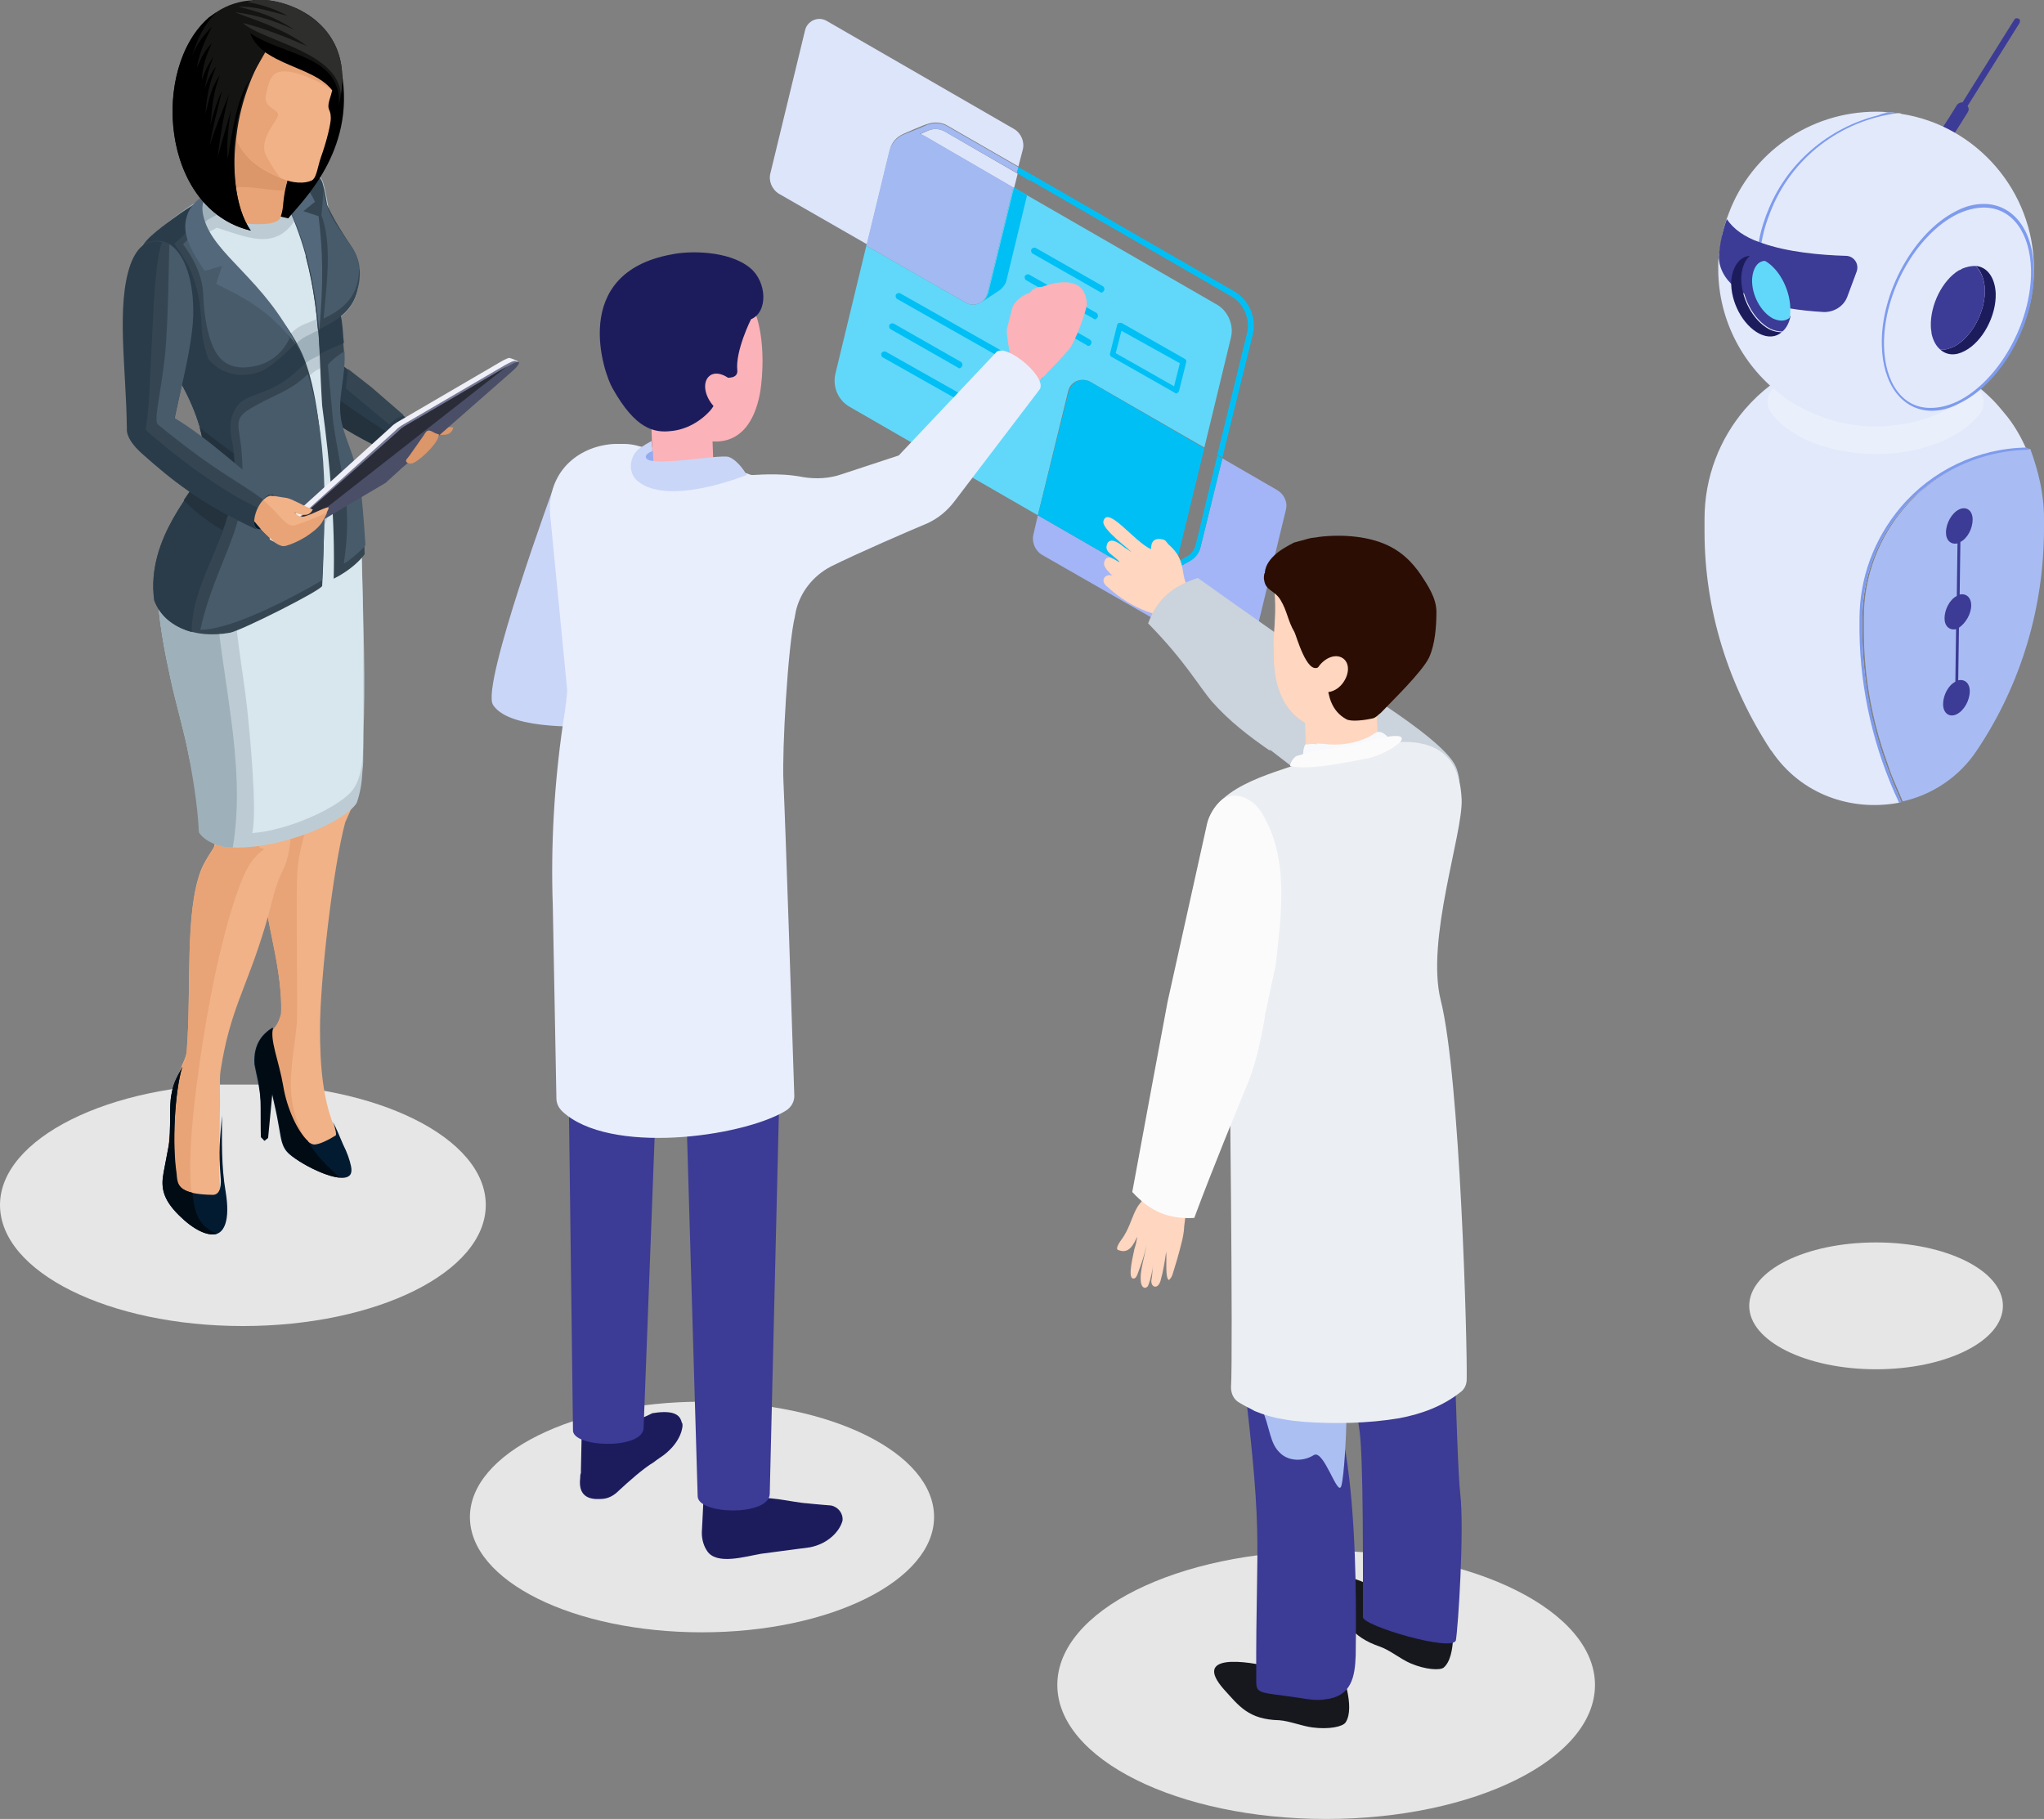 <?xml version="1.0" encoding="utf-8"?>
<!-- Generator: Adobe Illustrator 22.0.1, SVG Export Plug-In . SVG Version: 6.00 Build 0)  -->
<svg version="1.1" id="Layer_1" xmlns="http://www.w3.org/2000/svg" xmlns:xlink="http://www.w3.org/1999/xlink" x="0px" y="0px"
	 width="283.6px" height="252.4px" viewBox="0 0 283.6 252.4" style="enable-background:new 0 0 283.6 252.4;" xml:space="preserve"
	>
<rect x="0" y="0" width="283.6" height="252.4" fill="#808080" stroke="none"/>
<style type="text/css">
	.st0{clip-path:url(#SVGID_2_);fill:#E6E6E6;}
	.st1{clip-path:url(#SVGID_4_);fill:#E6E6E6;}
	.st2{clip-path:url(#SVGID_6_);fill:#E6E6E6;}
	.st3{fill:#E2E9FB;}
	.st4{fill:#A8BCF3;}
	.st5{fill:#3C3B95;}
	.st6{fill:#7E9BED;}
	.st7{clip-path:url(#SVGID_8_);fill:#EAEFFC;}
	.st8{fill:#1C1C5D;}
	.st9{fill:#61D8F9;}
	.st10{fill:#DDE5FB;}
	.st11{fill:#A3B9F2;}
	.st12{fill:#00BFF5;}
	.st13{fill:#A3B5F6;}
	.st14{fill:#FBB2B8;}
	.st15{fill:#CAD6F8;}
	.st16{fill:#E8EEFC;}
	.st17{fill:#93ACF1;}
	.st18{fill-rule:evenodd;clip-rule:evenodd;fill:#001E30;}
	.st19{fill-rule:evenodd;clip-rule:evenodd;fill:#DB9669;}
	.st20{fill-rule:evenodd;clip-rule:evenodd;fill:#2A3C4A;}
	.st21{fill-rule:evenodd;clip-rule:evenodd;fill:#354652;}
	.st22{fill-rule:evenodd;clip-rule:evenodd;fill:#23323D;}
	.st23{fill-rule:evenodd;clip-rule:evenodd;fill:#F1B287;}
	.st24{fill-rule:evenodd;clip-rule:evenodd;fill:#E8A476;}
	.st25{fill-rule:evenodd;clip-rule:evenodd;fill:#021B30;}
	.st26{fill-rule:evenodd;clip-rule:evenodd;fill:#000B14;}
	.st27{fill-rule:evenodd;clip-rule:evenodd;fill:#BDCCD4;}
	.st28{fill-rule:evenodd;clip-rule:evenodd;fill:#9EB0BA;}
	.st29{fill-rule:evenodd;clip-rule:evenodd;fill:#D8E6ED;}
	.st30{fill-rule:evenodd;clip-rule:evenodd;fill:#485B6B;}
	.st31{fill-rule:evenodd;clip-rule:evenodd;fill:#53687A;}
	.st32{fill-rule:evenodd;clip-rule:evenodd;}
	.st33{fill-rule:evenodd;clip-rule:evenodd;fill:#241304;}
	.st34{fill-rule:evenodd;clip-rule:evenodd;fill:#361D07;}
	.st35{fill-rule:evenodd;clip-rule:evenodd;fill:#141413;}
	.st36{fill-rule:evenodd;clip-rule:evenodd;fill:#2E2E2D;}
	.st37{fill-rule:evenodd;clip-rule:evenodd;fill:#EFEFF7;}
	.st38{fill-rule:evenodd;clip-rule:evenodd;fill:#757994;}
	.st39{fill-rule:evenodd;clip-rule:evenodd;fill:#4A4E67;}
	.st40{fill-rule:evenodd;clip-rule:evenodd;fill:#2A2C38;}
	.st41{clip-path:url(#SVGID_10_);fill:#E6E6E6;}
	.st42{fill:#FFD6BF;}
	.st43{fill:#CBD3DC;}
	.st44{fill:#F8F9FC;}
	.st45{fill:#16181D;}
	.st46{clip-path:url(#SVGID_12_);fill:#ABBFF3;}
	.st47{fill:#EBEFF3;}
	.st48{fill:#2B0D04;}
	.st49{fill:#FCFBFB;}
</style>
<g>
	<g>
		<g>
			<g>
				<defs>
					<rect id="SVGID_1_" x="65.2" y="194.5" width="64.4" height="32.1"/>
				</defs>
				<clipPath id="SVGID_2_">
					<use xlink:href="#SVGID_1_"  style="overflow:visible;"/>
				</clipPath>
				<path class="st0" d="M65.2,210.5c0,8.9,14.4,16,32.2,16c17.8,0,32.2-7.2,32.2-16c0-8.9-14.4-16-32.2-16
					C79.6,194.5,65.2,201.7,65.2,210.5"/>
			</g>
		</g>
		<g>
			<g>
				<defs>
					<rect id="SVGID_3_" x="242.7" y="172.4" width="35.3" height="17.6"/>
				</defs>
				<clipPath id="SVGID_4_">
					<use xlink:href="#SVGID_3_"  style="overflow:visible;"/>
				</clipPath>
				<path class="st1" d="M242.7,181.2c0,4.9,7.9,8.8,17.6,8.8c9.7,0,17.6-3.9,17.6-8.8c0-4.9-7.9-8.8-17.6-8.8
					C250.5,172.4,242.7,176.3,242.7,181.2"/>
			</g>
		</g>
		<g>
			<g>
				<defs>
					<rect id="SVGID_5_" y="150.5" width="67.4" height="33.6"/>
				</defs>
				<clipPath id="SVGID_6_">
					<use xlink:href="#SVGID_5_"  style="overflow:visible;"/>
				</clipPath>
				<path class="st2" d="M0,167.2c0,9.3,15.1,16.8,33.7,16.8s33.7-7.5,33.7-16.8c0-9.3-15.1-16.8-33.7-16.8S0,158,0,167.2"/>
			</g>
		</g>
		<path class="st3" d="M281.5,62.4c-5.7,0.1-10.9,2.2-14.9,5.6c-0.3,0.3-0.6,0.5-0.9,0.8c-0.3,0.3-0.6,0.6-0.9,0.9
			c-0.3,0.3-0.5,0.6-0.8,0.9c-3.5,4.1-5.6,9.4-5.6,15.2c0,0,0,0.7,0,1.8c0,6.2,1.1,12.4,3.2,18.2c0.3,0.9,0.7,1.8,1,2.7
			c0.2,0.5,0.4,0.9,0.6,1.4c0.2,0.5,0.4,0.9,0.6,1.4c-0.1,0-0.2,0-0.4,0.1c-6.5,1.2-13.5-1.1-17.6-7.2l-0.1-0.1
			c-5.9-9-9.2-19.5-9.2-30.3c0-1.1,0-1.8,0-1.8c0-5.8,2.1-11.1,5.6-15.2c4.3-5,10.7-8.2,17.8-8.2c4.2,0,8.2,1.1,11.6,3.1
			c0.8,0.4,1.5,0.9,2.2,1.4c1,0.7,1.9,1.5,2.8,2.4c0.5,0.5,1,1.1,1.5,1.7c1.3,1.5,2.3,3.2,3.1,5C281.4,62.2,281.5,62.3,281.5,62.4"
			/>
		<path class="st4" d="M283.6,71.9v1.4c0,11-3.2,21.7-9.3,30.8c-2.5,3.8-6.3,6.2-10.3,7.1c-0.2-0.5-0.4-0.9-0.6-1.4
			c-0.2-0.5-0.4-0.9-0.6-1.4c-0.4-0.9-0.7-1.8-1-2.7c-2.1-5.8-3.2-12-3.2-18.2c0-1.1,0-1.8,0-1.8c0-5.8,2.1-11.1,5.6-15.2
			c0.3-0.3,0.5-0.6,0.8-0.9c0.3-0.3,0.6-0.6,0.9-0.9c0.3-0.3,0.6-0.6,0.9-0.8c4-3.4,9.2-5.5,14.9-5.6
			C282.8,65.3,283.6,68.5,283.6,71.9"/>
		<path class="st5" d="M273.5,84c0-1.1-0.7-1.7-1.6-1.5l0.1-7.3c1-0.5,1.7-1.9,1.7-3.1c0-1.3-0.9-1.9-1.9-1.4
			c-1,0.5-1.8,1.9-1.8,3.2c0,1.1,0.7,1.7,1.6,1.5l-0.1,7.3c-1,0.5-1.7,1.9-1.7,3.1c0,1.1,0.7,1.7,1.6,1.5l-0.1,7.3
			c-1,0.5-1.7,1.9-1.7,3.1c0,1.3,0.9,1.9,1.9,1.4c1-0.5,1.8-1.9,1.8-3.2c0-1.1-0.7-1.7-1.6-1.5l0.1-7.3
			C272.7,86.5,273.5,85.2,273.5,84"/>
		<path class="st6" d="M281.5,62.4c-5.6,0.1-10.9,2.2-14.9,5.6c-0.3,0.3-0.6,0.5-0.9,0.8c-0.3,0.3-0.6,0.6-0.9,0.9
			c-0.3,0.3-0.5,0.6-0.8,0.9c-3.5,4.1-5.6,9.4-5.6,15.2c0,0,0,0.7,0,1.8c0,6.2,1.2,12.4,3.2,18.2c0.3,0.9,0.7,1.8,1,2.7
			c0.2,0.5,0.4,0.9,0.6,1.4c0.2,0.5,0.4,0.9,0.6,1.4c-0.1,0-0.2,0-0.3,0.1c-3.5-7.4-5.4-15.6-5.5-23.7l0-1.8c0-5.7,2-11.1,5.7-15.5
			c4.3-5.1,10.7-8.2,17.5-8.3C281.4,62.2,281.5,62.3,281.5,62.4"/>
		<path class="st5" d="M273,15.6c0.2-0.3,0.2-0.6,0-0.9l7.2-11.5c0.1-0.2,0.1-0.5-0.1-0.6c-0.2-0.1-0.5-0.1-0.6,0.1l-7.2,11.5
			c-0.3,0-0.6,0.1-0.8,0.4c0,0-1.9,3.1-2,3.1c-0.1,0.2,0.1,0.6,0.5,0.9c0.4,0.3,0.9,0.3,1,0.1C271.1,18.7,273,15.6,273,15.6"/>
		<g>
			<g>
				<defs>
					<rect id="SVGID_7_" x="245.2" y="48.1" width="30" height="14.9"/>
				</defs>
				<clipPath id="SVGID_8_">
					<use xlink:href="#SVGID_7_"  style="overflow:visible;"/>
				</clipPath>
				<path class="st7" d="M274.5,54c0.9,0.9,1,2.4,0.2,3.4c-2.5,3.3-8,5.6-14.4,5.6c-3.2,0-6.1-0.6-8.6-1.5c-0.2-0.1-0.5-0.2-0.7-0.3
					c-2.3-1-4.2-2.4-5.3-4c-0.7-1-0.6-2.4,0.3-3.3c3.6-3.6,8.6-5.8,14.2-5.8C265.7,48.1,270.8,50.3,274.5,54L274.5,54z"/>
			</g>
		</g>
		<path class="st3" d="M282.2,37.3c0,10.7-7.7,19.7-17.9,21.5c-0.5,0.1-0.9,0.1-1.4,0.2c-0.8,0.1-1.7,0.2-2.6,0.2
			c-4.4,0-8.5-1.4-11.9-3.5c-0.3-0.2-0.7-0.4-1-0.7c-5.4-4-9-10.4-9-17.7c0-0.2,0-0.3,0-0.5c0-0.4,0-0.8,0.1-1.1
			c0-0.2,0-0.5,0.1-0.7c0-0.3,0.1-0.5,0.1-0.8c0.1-0.4,0.1-0.8,0.2-1.2c0-0.1,0-0.1,0-0.2c0.1-0.6,0.3-1.3,0.5-1.9
			c0.1-0.2,0.1-0.4,0.2-0.6c0.1-0.3,0.2-0.5,0.3-0.8c3.1-8.2,11.1-14,20.4-14c0.5,0,1.1,0,1.6,0.1c0.2,0,0.3,0,0.5,0
			c0.3,0,0.6,0.1,0.9,0.1c0.2,0,0.4,0,0.5,0.1C274.2,17.4,282.2,26.5,282.2,37.3"/>
		<path class="st6" d="M263.3,15.7c-7.9,1-14.8,6.2-17.7,13.8c-0.1,0.3-0.2,0.5-0.3,0.8c-0.4,1.1-0.7,2.2-0.9,3.4
			c-0.1,0.6-0.2,1.3-0.2,1.9c0,0.4,0,0.8-0.1,1.1c0,0.2,0,0.3,0,0.5c0,1.6,0.2,3.1,0.5,4.7c-0.1,0-0.3-0.1-0.4-0.1
			c-0.3-1.5-0.5-3-0.5-4.5c0-0.2,0-0.4,0-0.5c0-0.4,0-0.8,0.1-1.1c0-0.7,0.1-1.4,0.2-2c0.2-1.2,0.5-2.3,0.9-3.4
			c0.1-0.3,0.2-0.6,0.3-0.8c2.6-6.8,8.5-11.8,15.4-13.5C261.5,15.6,262.4,15.5,263.3,15.7"/>
		<path class="st5" d="M257.6,37.7l-1.3,3.5c-0.5,1.3-1.8,2.1-3.2,2.1c-3.6-0.2-6.4-0.7-8.4-1.4c-0.1,0-0.3-0.1-0.4-0.1
			c-5.3-1.9-5.8-5-5.8-6.1c0.1-1.9,0.5-3.7,1.1-5.3c0.9,1.4,2.5,2.5,4.5,3.2c0.1,0,0.2,0.1,0.3,0.1c3.6,1.3,8.3,1.7,11.7,1.8
			C257.2,35.5,258,36.6,257.6,37.7"/>
		<path class="st8" d="M242.8,35.5c-0.7,0.6-1.1,1.6-1.2,2.9c-0.1,2.9,1.6,6.1,3.9,7.3c0.6,0.3,1.2,0.4,1.7,0.4
			c-0.8,0.7-1.9,0.8-3.1,0.2c-2.3-1.2-4-4.4-3.9-7.3C240.4,36.9,241.4,35.6,242.8,35.5"/>
		<path class="st5" d="M241.7,38.3c-0.1,2.9,1.6,6.1,3.9,7.3c0.6,0.3,1.2,0.4,1.7,0.4c0.5-0.4,0.9-1.1,1.1-2c0.1-0.3-0.9-0.6-0.8-1
			c0.1-2.7-0.5-5.7-2.6-7c-0.1-0.1-0.2-0.2-0.4-0.2c-0.6-0.3-1.2-0.4-1.7-0.4C242.2,36.1,241.7,37,241.7,38.3"/>
		<path class="st9" d="M243.1,38.7c-0.1,2.2,1.2,4.6,2.9,5.5c0.9,0.4,1.7,0.4,2.3-0.1c0.1-0.3,0.1-0.6,0.1-0.9
			c0.1-2.7-1.4-5.8-3.5-7C243.9,36.2,243.2,37.2,243.1,38.7"/>
		<path class="st6" d="M261.1,47.9c0.1,5.4,2.8,9,6.8,9.1l0.1,0c1.2,0,2.5-0.3,3.8-1c5.9-2.8,10.6-11.2,10.4-18.6
			c-0.1-5.4-2.8-9-6.8-9.1l-0.2,0c-1.2,0-2.5,0.3-3.8,1C265.6,32.2,260.9,40.6,261.1,47.9 M261.4,47.9c-0.1-7.3,4.5-15.4,10.2-18.2
			c1.3-0.6,2.5-0.9,3.7-0.9c0,0,0.1,0,0.1,0c3.8,0.1,6.3,3.5,6.4,8.7c0.1,7.3-4.5,15.4-10.2,18.2c-1.3,0.6-2.5,0.9-3.7,0.9
			c0,0-0.1,0-0.1,0C264,56.6,261.5,53.2,261.4,47.9"/>
		<path class="st8" d="M274.1,36.9c0.7,0.6,1.2,1.7,1.3,3.2c0.1,3.1-1.8,6.7-4.3,8c-0.7,0.3-1.3,0.5-1.9,0.4
			c0.9,0.8,2.1,0.9,3.4,0.2c2.5-1.3,4.4-4.9,4.3-8C276.8,38.5,275.7,37,274.1,36.9"/>
		<path class="st5" d="M274.1,36.9c-0.6,0-1.2,0.1-1.9,0.4c-0.1,0.1-0.3,0.2-0.4,0.2c-2.3,1.4-4,4.8-3.9,7.8c0,0.4,0.1,0.7,0.1,1
			c0.2,0.9,0.6,1.7,1.2,2.2c0.6,0.1,1.2-0.1,1.9-0.4c2.5-1.3,4.4-4.9,4.3-8C275.3,38.6,274.8,37.6,274.1,36.9"/>
		<path class="st10" d="M125.3,18.6c0,0,2.9-1.3,3.4-1.4c0.3-0.1,0.7-0.2,1.1-0.2c0.5,0,1.1,0.1,1.6,0.4l9.9,5.7l0.6-2.3
			c0.3-1.1-0.2-2.3-1.2-2.9l-26-15c-1.2-0.7-2.7,0-3,1.3l-4.8,19.8c-0.3,1.1,0.2,2.3,1.2,2.9l12.2,7l3.2-13.2
			C123.7,19.8,124.4,19,125.3,18.6"/>
		<path class="st10" d="M129.8,17.9c-0.7,0-1.4,0.4-2.1,0.7c0.2,0.1,0.4,0.2,0.6,0.3l12.4,7.2l0.5-2L131,18.2
			C130.6,18,130.2,17.9,129.8,17.9"/>
		<path class="st11" d="M129.8,17.9c0.4,0,0.8,0.1,1.2,0.3l10.1,5.8l0.2-0.8l-9.9-5.7c-0.5-0.3-1.1-0.4-1.6-0.4
			c-0.4,0-0.7,0.1-1.1,0.2c-0.4,0.2-3.4,1.4-3.4,1.4c-0.9,0.4-1.6,1.2-1.9,2.2l-3.2,13.2L134,42c1.2,0.7,2.7,0,3-1.3l3.6-14.7
			l-12.4-7.2c-0.2-0.1-0.4-0.2-0.6-0.2C128.3,18.3,129,17.9,129.8,17.9"/>
		<polygon class="st12" points="141.3,23.2 141.1,24 142.9,25.1 143.1,24.2 		"/>
		<path class="st9" d="M151.3,53l15.8,9.1l3.7-15.3c0.4-1.7-0.4-3.6-1.9-4.5L140.6,26l-3.6,14.7c-0.3,1.3-1.8,2-3,1.3l-13.8-7.9
			l-4.3,17.8c-0.4,1.8,0.4,3.6,1.9,4.5L144,71.5l4.2-17.2C148.5,52.9,150.1,52.3,151.3,53"/>
		<path class="st12" d="M138.5,40.4c-0.3,0.2-1.7,1.1-2.2,1.5c0.4-0.3,0.6-0.7,0.8-1.2l3.6-14.7l1.8,1.1l-2.9,12
			C139.4,39.6,139,40.1,138.5,40.4"/>
		<path class="st12" d="M173.8,46.5c0.6-2.4-0.5-4.9-2.6-6.1l-28.1-16.2l-0.2,0.8l27.9,16.1c1.8,1,2.7,3.2,2.2,5.2l-4.1,16.8
			l0.7,0.4L173.8,46.5z"/>
		<path class="st13" d="M177.2,68l-7.6-4.4l-3,12.2c-0.2,1-0.9,1.7-1.6,2.1c-0.4,0.2-3.4,1.9-3.4,1.9c-0.9,0.5-2.1,0.6-3.2,0
			L144,71.5l-0.6,2.6c-0.3,1.1,0.2,2.3,1.2,2.9l26,14.9c1.2,0.7,2.7,0,3-1.3l4.8-19.8C178.7,69.7,178.2,68.6,177.2,68"/>
		<path class="st12" d="M168.9,63.2l-3,12.4c-0.2,0.7-0.6,1.3-1.2,1.6c-0.2,0.1-0.9,0.5-1.5,0.9c0-0.1,0.1-0.2,0.1-0.3l3.8-15.6
			L151.3,53c-1.2-0.7-2.7,0-3,1.3L144,71.5l14.4,8.3c1,0.6,2.2,0.5,3.2,0c0,0,3-1.7,3.4-1.9c0.8-0.4,1.4-1.1,1.6-2.1l3-12.2
			L168.9,63.2z"/>
		<path class="st12" d="M133.1,51.1c-0.1,0-0.1,0-0.2-0.1l-9.3-5.3c-0.2-0.1-0.3-0.4-0.2-0.6c0.1-0.2,0.4-0.3,0.6-0.2l9.3,5.3
			c0.2,0.1,0.3,0.4,0.2,0.6C133.4,51,133.2,51.1,133.1,51.1"/>
		<path class="st12" d="M151,48c-0.1,0-0.1,0-0.2-0.1l-9.3-5.3c-0.2-0.1-0.3-0.4-0.2-0.6c0.1-0.2,0.4-0.3,0.6-0.2l9.3,5.3
			c0.2,0.1,0.3,0.4,0.2,0.6C151.3,47.9,151.2,48,151,48"/>
		<path class="st12" d="M151.9,44.3c-0.1,0-0.1,0-0.2-0.1l-9.3-5.3c-0.2-0.1-0.3-0.4-0.2-0.6c0.1-0.2,0.4-0.3,0.6-0.2l9.3,5.3
			c0.2,0.1,0.3,0.4,0.2,0.6C152.2,44.2,152.1,44.3,151.9,44.3"/>
		<path class="st12" d="M152.8,40.6c-0.1,0-0.1,0-0.2-0.1l-9.3-5.3c-0.2-0.1-0.3-0.4-0.2-0.6c0.1-0.2,0.4-0.3,0.6-0.2l9.3,5.3
			c0.2,0.1,0.3,0.4,0.2,0.6C153.1,40.5,152.9,40.6,152.8,40.6"/>
		<path class="st12" d="M135.1,56.7c-0.1,0-0.1,0-0.2-0.1l-12.4-7c-0.2-0.1-0.3-0.4-0.2-0.6c0.1-0.2,0.4-0.3,0.6-0.2l12.4,7
			c0.2,0.1,0.3,0.4,0.2,0.6C135.4,56.6,135.3,56.7,135.1,56.7"/>
		<path class="st12" d="M144.3,52.7c-0.1,0-0.1,0-0.2-0.1l-19.6-11.1c-0.2-0.1-0.3-0.4-0.2-0.6c0.1-0.2,0.4-0.3,0.6-0.2l19.6,11.1
			c0.2,0.1,0.3,0.4,0.2,0.6C144.6,52.6,144.4,52.7,144.3,52.7"/>
		<path class="st12" d="M163.2,54.6c-0.1,0-0.1,0-0.2-0.1l-8.8-5c-0.2-0.1-0.2-0.3-0.2-0.4l1-4c0-0.1,0.1-0.2,0.2-0.3
			c0.1,0,0.2,0,0.4,0l8.8,5c0.2,0.1,0.2,0.3,0.2,0.4l-1,4c0,0.1-0.1,0.2-0.2,0.3C163.3,54.6,163.2,54.6,163.2,54.6 M154.8,49
			l8.1,4.6l0.8-3.2l-8.1-4.5L154.8,49z"/>
		<path class="st14" d="M144.6,39.8c-0.7,0-1.2,0.2-1.7,0.8c-0.9,0.3-2.2,1.1-2.5,2.3c-0.3,1.1-0.7,2.8-0.7,2.8
			c-0.1,0.6,0.4,3.2,0.4,3.2c-0.3,0.2-0.5,0.5-1,0.8c-0.6,0.4-1.3,0.8-1.9,1.2l3.9,5c0.5-0.4,0.9-0.8,1.3-1.2
			c0.5-0.5,4.1-4.1,5.9-6.2c0.9-1,2.5-5.6,2.5-6.3C150.6,37.3,144.6,39.8,144.6,39.8"/>
		<path class="st8" d="M94.7,197.8c0,0,0,2.1-2.6,4.1c-0.4,0.3-0.9,0.6-1.4,1c-1.5,0.9-3.5,2.7-4.8,3.9c-0.7,0.7-1.5,1.2-2.6,1.2
			c-1.6,0.1-3.1-0.4-2.8-2.9c0-0.2,0-0.5,0.1-0.7c0-0.1,0-0.3,0-0.4c0-0.2,0.1-4.7,0.1-4.8c0.2,0.8,1.3-2.4,2-2.4
			c1.1,0,0.9,2.5,1.6,1.8c1.3-1.2,2.7-0.7,6.2-2.5l0.7-0.1c2.7-0.3,3.2,0.6,3.4,1.4C94.7,197.5,94.7,197.7,94.7,197.8"/>
		<path class="st8" d="M115.3,208.9c0,0-2.5-0.2-3.3-0.3c-2-0.1-6.2-1.3-7.6-0.4c-1.5,1-4.9,1.9-4.9-0.9c0,0-1.9,0.6-1.9,0.6
			c0,0.6-0.2,4.1-0.2,4.3c-0.1,1,0.1,2.1,0.7,3c1.3,2,5.2,0.8,7.5,0.4l6.8-0.9c2.5-0.5,4.1-2.2,4.5-3.7
			C117,210,116.3,209.1,115.3,208.9"/>
		<path class="st5" d="M79.4,111.6l-0.8,2.9c-0.2,0.7-0.3,1.5-0.4,2.2c-0.3,3.5-0.4,7.1-0.1,10.6l0.6,7.7l0.8,63.4
			c-0.2,2.5,9.8,2.8,9.8-0.3l2.4-63.3l3,1.6l2.1,71.2c0,2.6,9.9,2.8,10-0.3c0,0,1.8-75.4,2.1-87.2c0.2-8.3-14.9-6.1-14.9-6.5
			l7.9-6.1L79.4,111.6z"/>
		<path class="st15" d="M100.1,98.9c0,0-27.8,5-31.7-1.1c-1.7-2.7,8.6-30.7,8.6-30.7l2.5-3l7,2c0.9,0.3,2.3-1.1,2.3-1.1
			c-1.1,3.7-7.1,21.9-8.5,26.2c-0.2,0.7,20.3,2.1,20.3,2.1C98.8,93.6,98.6,98.3,100.1,98.9"/>
		<path class="st16" d="M78.1,100.5c-1.2,8.3-1.7,16.8-1.4,25.2l0.5,26.7c0,0.7,0.3,1.3,0.8,1.8c6.5,6.1,24.8,3.6,30.9,0
			c0.9-0.5,1.4-1.4,1.3-2.4c-0.2-6.3-1.2-36.9-1.5-43.4c-0.2-4.2,0.6-18.8,1.6-22.9c0-0.2,0.1-0.4,0.1-0.6c0.6-2.7,2.4-5,4.9-6.3
			c3.6-1.8,11-5,13.4-6c1.5-0.7,2.7-1.7,3.7-3l11.8-15.5c1.3-1.6-4.4-6.4-5.9-5.3l-13.6,14.4l-7.9,2.6c-1.7,0.6-3.6,0.7-5.4,0.4
			c-3.5-0.7-7-0.2-7.2-0.3c-1.2-0.4-2.4-0.9-3.5-1.5C99.7,64,99,63.7,99,63.7l-5.4-2.8c-0.2-0.1-1,0.3-1.8,0.6
			c-0.8,0.4-1.7,0.8-1.9,0.8c-1.1-0.4-2.2-0.7-3.3-0.7c-0.4,0-0.9,0-1.3,0c-4.6,0.2-9.2,3.4-9,9.5l2.4,24.7
			C78.7,96.2,78.5,98.1,78.1,100.5"/>
		<path class="st14" d="M105.4,54.8c-1.4,6.9-5.9,7.5-10.2,5.4c-4.8-2.3-7.7-7.9-8-12c-0.4-6.2,3.5-10.3,8.7-10.7
			C107.7,36.8,105.9,52.4,105.4,54.8"/>
		<path class="st14" d="M90.1,51.6l0.5,13.6c0,0.6,0.6,1.2,1.7,1.6c1.9,0.6,4.5,0.4,5.9-0.6c0.5-0.4,0.8-0.8,0.8-1.3
			c0,0-0.5-13.6-0.5-13.6L90.1,51.6z"/>
		<polygon class="st17" points="90.6,62.8 90.7,65 89,63.6 90,62.2 90.5,62.2 		"/>
		<path class="st15" d="M103.6,65.9c0,0-1.1-2-2.5-2.5C99.7,63,89.6,65,89.6,63.4c0-0.5,0.9-0.8,0.9-0.8l-0.1-1.4c0,0-1.5,0.8-2,1.3
			c-0.9,0.9-1.4,2.9,0,4.2C92.7,70.4,103.6,65.9,103.6,65.9"/>
		<path class="st8" d="M104.1,37.2c-3-2.5-8.6-2.4-10.9-1.9c-14.3,2.6-9.4,16.6-8.2,18.6c3.2,5.7,5.8,6.2,8.2,5.9
			c2-0.2,4-1.3,5.4-2.9c1-1.2,1.6-3.4,2.2-4.5c0,0,1.6,0.2,1.5-1c-0.3-2.7,1.9-7.1,1.9-7.1C106.6,43.3,106.4,39.1,104.1,37.2"/>
		<path class="st14" d="M102.1,53.4c1.1,1.4,1.3,3.1,0.4,3.9c-0.9,0.7-2.6,0.2-3.7-1.2c-1.1-1.4-1.3-3.1-0.4-3.9
			C99.3,51.4,100.9,52,102.1,53.4"/>
		<path class="st18" d="M56.7,58.2c-1.6-0.7-3.7,4.2-2.1,4.7C56.2,63.5,58.3,58.9,56.7,58.2"/>
		<path class="st19" d="M55.6,57.8c0.7,0.5,1.7,0.6,2.1,1c2.3,2.6-2.7,4.7-2.9,4.5c-0.6-0.4-1.3-1.8-2.4-3L55.6,57.8z"/>
		<path class="st20" d="M38.7,52.6c3.6,3.2,7.9,6.8,15.8,10.4c-1.2-0.7,0.3-5,2.2-4.7c-4.6-3.9-9.7-8.5-14.5-11.1
			c-2.8-1.1-5-0.2-5.6,1.3C36.3,49.5,36.6,50.8,38.7,52.6"/>
		<polygon class="st21" points="54,58.9 54.8,58.2 56,57.6 51.5,53.7 48.3,51.2 48,53.9 		"/>
		<path class="st22" d="M38.7,52.6c3.6,3.2,7.9,6.8,15.8,10.4c-0.6-0.3-0.5-1.5-0.1-2.6c-12.6-7.8-16.6-13.2-16.9-13
			c-0.4,0.3-0.7,0.7-0.9,1.1C36.3,49.5,36.6,50.8,38.7,52.6"/>
		<path class="st19" d="M61,58.9c0.6,0.2,1.2,0.4,1.9,0.4c-0.3,1.3-1.6,1.1-2.6,0.9L61,58.9z"/>
		<path class="st23" d="M35.7,71.2c-1.3,3.9-0.1,10.5,1,17.4c0.6,3.8,1.5,7.7,2,11c0.5,3.7,0.8,6.1,0.6,7.9
			c-0.3,4.3-2.2,5.3-2.8,10.9c-0.8,6.9,2.8,14.7,2.5,22.3c-0.2,0.7-0.4,1.3-0.9,1.9c-3,3.7,0.1,3.2-0.2,8.2c0,0.4,1.6,7.9,1.6,7.9
			s4.5,1.3,4.8,1.2c0.3,0,3.1-1,3.1-1c-0.2-0.4-0.5-1.4-0.7-1.8c-2-4.3-2.3-9.6-2.3-14.4c0-6.6,1.8-22.3,3.5-28.6
			c1.7-3.9,2.3-4.3,2.1-11.1c-0.4-11,0.3-19.2-1-30.9L35.7,71.2z"/>
		<path class="st24" d="M39.2,104c0.1,1.4,0.2,2.5,0.1,3.5c-0.3,4.3-2.2,5.3-2.8,10.9c-0.8,6.9,2.8,14.7,2.5,22.3
			c-0.2,0.7-0.4,1.3-0.9,1.9c-3,3.7,0.1,3.2-0.2,8.2c0,0.4,1.6,7.9,1.6,7.9s2.7,0.8,4.1,1.1c-1.7-2.2-2.9-4.7-3.2-8.1
			c-0.3-3.3,0.8-8.3,0.8-10.2c0.1-5.8-0.2-18.8,0.1-21.1c0.4-3.8,1.7-6.8,3.2-12.1c0.4-1.5-0.1-2.4-3.7-2.8L39.2,104z"/>
		<path class="st25" d="M46.2,155.7c0.5,0.9,1,2.2,1.4,3.1c0.6,1.2,0.9,2.1,1.1,3c0.1,0.5,0.1,0.9-0.1,1.2c-1.1,1.5-6.5-1.2-8.4-2.8
			c-1.2-1-1.2-2.3-1.5-3.8c-0.4-2.3-0.5-2.5-1-4.8l-0.6,6.3l-0.5,0.3c-0.1-2.6-0.4-6-0.8-8.1c-0.2-0.9-0.4-1.9-0.5-2.4
			c-0.2-2.9,1.2-4.3,2.5-5.1c-0.5,1.7,0.8,4.6,1.4,8.1c0.6,3.7,2.7,7.8,4.3,8.1c0.7,0.1,2.2-0.7,3-1.2
			C46.8,157.6,46.5,156.5,46.2,155.7"/>
		<path class="st26" d="M47.1,163.4c-2.1-0.2-5.5-2-6.8-3.2c-1.2-1-1.2-2.3-1.5-3.8c-0.4-2.3-0.5-2.5-1-4.8l-0.6,6.3l-0.5,0.4
			l-0.5-0.5c-0.1-2.4,0.1-5.7-0.3-7.7c-0.2-0.9-0.4-1.9-0.5-2.4c-0.2-2.9,1.2-4.3,2.5-5.1c-0.5,1.7,0.8,4.6,1.4,8.1
			c0.5,3.1,2,6.3,3.4,7.6C43.8,160.3,45.4,161.8,47.1,163.4"/>
		<path class="st23" d="M31.1,115.4c-1.2,1.9-2.6,3.8-3.2,5.3c-2.3,5.9-1.3,16.3-2,25.2c-0.1,0.9-0.6,1.7-0.9,2.5
			c-0.4,1.3-0.8,2.7-1.1,4.6c-0.3,2.3-0.6,5.1-0.4,8.5c0.1,1.2,0.5,1.8,0.6,3.4l6.6,2.3c-0.1-1.4-0.3-3.6-0.3-6
			c0-2.1,0.1-4.5,0.1-6.6c0.1-2.4-0.1-4.7,0.1-6c1.3-8.5,3.6-11.4,6.2-20.1c1.1-3.6,1.1-5.1,2.7-8.3c0.7-1.7,1.1-4.5,0.7-7.5
			C39.9,110.1,35.1,112.7,31.1,115.4"/>
		<path class="st23" d="M24,94.4c3.2,10.3,5.7,14,6.2,18.4c0.1,1.4-0.2,3.3-0.6,5.2l9.9,0.6c0.3-1.2,0.5-2.7,0.8-4.8
			c0.3-2.4,0-4.9-0.4-6.3c-0.8-3.4-2.3-8.3-4.6-14.9L24,93.4L24,94.4z"/>
		<path class="st24" d="M33.6,108c-0.1,1.3-0.3,2.5-0.6,3.7c-0.8,2.8-4.1,6.5-5.1,9.2c-2.3,5.9-1.3,16.3-2,25.2
			c-0.1,0.9-0.6,1.7-0.9,2.5c-0.4,1.3-0.8,2.7-1.1,4.6c-0.3,2.3-0.6,5.1-0.4,8.5c0.1,1.2,0.5,1.8,0.6,3.4l2.5,0.9
			c-0.5-4.4,0-10.2,0.7-15.6c1.2-9.3,3.2-19.9,5.8-27.1c0.9-2.4,1.7-4.2,3.6-5.5c-2.3-0.4,0.4-2.5,2-5.9L33.6,108z"/>
		<path class="st25" d="M25.3,148c-0.6,1.3-1.2,2-1.5,3.8c-0.4,1.9,0,4.9-0.4,7.2l-0.7,3.7c-0.4,2.1-0.1,3.7,2.1,5.9
			c2,2,4,3,5.3,2.6c0.9-0.3,1.9-1.7,1.2-5.9c-0.6-3.5-0.5-6.8-0.5-10.5c-0.3,3.6-0.5,4.8-0.2,8.4c0.1,1,0.1,2.6-1.1,2.6
			c-4.9-0.1-4.9-1.4-5.1-2.9C23.9,158.8,24.2,151.6,25.3,148"/>
		<path class="st26" d="M25.3,148c-0.6,1.3-1.2,2-1.5,3.8c-0.4,1.9,0,4.9-0.4,7.2l-0.7,3.7c-0.4,2.1-0.1,3.7,2.1,5.9
			c2,2,4,3,5.3,2.6c-2.4-1-3.1-2.6-3.4-5.7c-2.1-0.5-2.1-1.5-2.2-2.7C23.9,158.8,24.2,151.6,25.3,148"/>
		<path class="st27" d="M25.9,54.7c1.8,3.6,2.8,7.5,2.4,9.8l0,0c0,0.3-0.1,0.5-0.2,0.7c-0.5,1.7-1.5,3-2.4,4.5
			c-1.7,2.5-2.7,4.3-3.4,7.3c-1,3.9-0.2,10.1,1.3,16.9c0.8,3.8,2,7.7,2.6,11c0.6,3.1,2.8,7.4,1.6,10.5c1.5,1.4,2,2.2,4.6,2.2
			c6.8,0.2,15.5-3.6,17.1-6.2c0.5-1.5,0.7-2.7,0.8-4.5c0.2-1.4,0-3.1,0.2-7.4c0.2-7.9-0.2-15.4-0.3-23.3c-0.2-2.2-0.4-4.6-0.5-6.9
			c0-0.6-0.1-1.1-0.1-1.6c-0.1-0.6-0.2-1.1-0.3-1.7c-0.6-2.9-1.8-5.1-2.3-7.3c-0.7-3.4,0.8-6.8,0.5-10.7c-0.1-1.1-0.2-2.1-0.3-3.2
			c-0.4-3.6-0.4-6.8-0.8-10c-0.5-4.1-1-7.5-1.5-9.2c-0.1-0.6-0.5-1.1-0.8-1.6c-1.1-1.5-3-2.3-6.4-0.9c-3,1.3-7,3-10.5,5.1
			c-1.5,0.9-6.3,4.5-7.4,6c-0.5,0.7-0.9,1.6-0.9,2.7C18.4,42.3,23.6,50.1,25.9,54.7"/>
		<path class="st28" d="M25.9,54.7c1.3,2.5,2.1,5.3,2.4,7.5c0.4,3.3-0.6,4.7-2.6,7.6c-1.7,2.5-2.7,4.3-3.4,7.3
			c-0.9,3.3-0.4,8.2,0.7,13.8c3-8.2,5.1-13.9,4.7-13.7c1.4-3.9,3.2-7.4,4-11.1c0.9-4.2,0.6-8.4-1.9-13.2c2.5,3,6.1,2.4,7.8,1.5
			c2.5-1.4,4.1-3.8,5.7-4.6c1.4-0.7,2.8-1.3,4.1-2.2c-0.1-0.9-0.2-1.9-0.3-2.9c-0.4-3.6-0.4-6.8-0.8-10c-0.5-4.1-1-7.5-1.5-9.2
			c-0.1-0.6-0.5-1.1-0.8-1.6c-1.1-1.5-3-2.3-6.4-0.9c-3,1.3-7,3-10.5,5.1c-1.5,0.9-6.3,4.5-7.4,6c-0.5,0.7-0.9,1.6-0.9,2.7
			C18.4,42.3,23.6,50.1,25.9,54.7"/>
		<path class="st27" d="M42.4,46.7c-1.6,0.8-3.1,3.3-5.7,4.6c-4.8,2.4-8.5-1.1-8.7-5.5c-0.2-5.2-0.9-7.9-3.9-12.1
			c1.8-1,3.7-2.1,4.7-3.2l11.6-6.3l3.7,1c1.2,3.5,1.9,5.3,4.2,8.6c1.3,1.9,1.8,4.2,1.3,6.5C48.8,44,45.3,45.2,42.4,46.7"/>
		<path class="st29" d="M42.2,45c-2.2,0.9-2.6,2.8-5,4.1c-1.6,0.9-4.6,1.8-7-1.1c-0.4-1.3-0.8-2.5-0.8-3.8
			c-0.2-4.8-0.1-6.8-2.9-10.7c0.7-0.4,2.9-1.5,3.6-1.9c4.8,1.5,9.2,3.8,12-3.4l2.3-2.1c1.1,3.6,1.9,4.7,4,7.9c1.2,1.8,1.8,3,1.3,5.2
			C48.9,42.7,45,43.8,42.2,45"/>
		<path class="st28" d="M22.3,77c-1,3.9-0.2,10.1,1.3,16.9c0.8,3.8,2,7.7,2.6,11c0.4,2.2,1.2,6.4,1.4,10.6c0.8,1.3,3.1,2.2,4.7,2.1
			c2-11.8-1.9-24.7-2.3-34.7c-0.2-5.1,2.7-4.3,8.1-6.8c5.1-2.3,6.8-6.4,2.5-5.1c-5.4,1.7-9.8,0.3-9.5-2.4c0.1-0.7,0.4-3.4,0.6-3.8
			c-1.5,0.1-2.1,0-3.5-0.4c0,0.3-0.1,0.6-0.2,0.9c-0.5,1.7-1.5,3-2.4,4.5C24.1,72.2,23.1,74.1,22.3,77"/>
		<path class="st29" d="M32.8,86.9c0.4,3.9,1.1,7.8,1.5,11.5c0.4,3.7,1.4,14.3,0.7,17.2c5-0.4,11-3.2,13.3-5.3
			c2.2-1.9,2.1-5.9,2.1-8.7c0-5.9,0.1-17-0.3-25.8c-0.2-3.7-0.5-7-0.9-9.4c-0.6-3.3-2-5.2-2.4-8.7c-0.4-3.7,0.9-6.9,0.5-8.5
			c-1.3,1.6-3.3,1.6-4.7,3.3c-1.8,2.1-4.1,5.1-8.9,4.2c1.5,3.6,0.2,10.8,0.3,11.1c1.2,3,4.8,2.3,6.5,1.9c1.5-0.4,3.3-0.7,4.3-0.2
			c1.1,0.6,1.1,2.5-0.7,4.7c-1.1,1.4-6.1,4.7-9.9,6C31.5,81.2,32.5,84.3,32.8,86.9"/>
		<path class="st21" d="M25.9,54.7c2,4,3,8.4,2.3,10.6c-0.8,2.4-8,9.2-6.8,18c1.3,3.5,5.4,5.4,10.5,4.5c1.6-0.3,12.7-5.9,12.8-6.5
			c0.5-9,0.6-25.6-3.1-32.9c-3-5.9-7.3-8.8-10.2-12.3C30.6,35,29,32.8,28,31.1c-0.3-0.2-0.5-0.5-0.7-0.8c-0.2-0.6-0.4-1.4,0.1-2.2
			c-2.1,1.2-4,2.6-5.4,4.2c-1.8,1.1-3.1,2.4-3.3,4.8C18.4,42.3,23.6,50.1,25.9,54.7 M36.6,25.1c-0.7-0.2-1.5-0.5-2.3-0.6
			c1.1-0.5,2.2-1,3.2-1.4c3.4-1.4,5.3-0.6,6.4,0.9c0.3,0.5,0.8,1,0.9,1.6c0.5,1.6,0.9,5.2,1.4,9.2c0.4,3.2,0.8,6.8,1.2,10.4
			c0.1,1.1,0.2,2.1,0.3,3.2c0.4,3.9-1.1,6.8-0.4,10.2c0.5,2.7,1.7,4.2,2.5,8.5c0.3,1.6,0.7,6.3,0.8,9.8c-0.5,0.7-1.9,2.2-4.3,3.4
			c0.2-8-0.5-15.9-1.6-24c-0.6-9.3-0.2-18.7-3.6-27.6C40.1,26.4,38.4,25.4,36.6,25.1"/>
		<path class="st30" d="M46.2,58.3c1.1,8.1,2.8,11.3,1.5,19.9c0.7-0.3,3-2.3,3-2.6c-0.2-3.3-0.5-7.1-0.8-8.5
			c-0.8-4.3-1.9-5.8-2.5-8.5c-0.7-3.3,0.6-6.1,0.4-9.8c0-0.2-2.4,1.6-2.3,1.9L46.2,58.3z"/>
		<path class="st20" d="M25.9,54.7c2,4,3,8.4,2.3,10.6c-0.8,2.4-8,9.2-6.8,18c0.8,2.2,2.7,3.7,5.2,4.4c0-7.8,6.3-13.7,6-23.3
			c-0.1-3.4-1.7-5.9,0.7-8.5c0.6-0.6,2.1-1.1,3.4-1.6c3.1-1.2,4.3-2.7,5.7-3.9c-2.4-5.4-5.8-8.6-8.6-11.6l-6.2,2.4
			c-0.7-3.5-2.1-6.2-4.2-8.6v-1.1c-2.4,1.3-4.3,2.6-4.5,5.5C18.4,42.3,23.6,50.1,25.9,54.7 M44.4,49.1c1.2-0.6,2.2-1,3.3-1.5
			c0-0.1,0-0.1,0-0.2c-0.1-0.7-0.1-1.4-0.2-2.2l-0.1-0.8c-0.6-3.3-2-6.6-3-9.7l-2,0.8C43.6,40.1,44.1,44.4,44.4,49.1"/>
		<path class="st22" d="M27.7,59.3c0.6,2.3,0.8,4.8,0.4,6c-0.3,0.8-1.4,2.3-2.6,4.1c0.8,0.9,2.7,2.6,5.4,4.2c1-2.8,1.7-5.8,1.6-9.2
			c0-0.5-0.1-1-0.1-1.5C31.2,62,29.1,60.5,27.7,59.3"/>
		<path class="st21" d="M41.1,47.6c-1.2,1.1-2.6,2.6-4.4,3.7c-1.7,0.9-5.3,1.5-7.8-1.5c-0.5-1.4-0.8-2.7-0.9-4
			c-0.2-5.2-0.9-7.9-3.9-12.1c1.7-0.9,3.1-1.3,4.2-2.3C31.2,37.3,36.5,39.9,41.1,47.6 M36.6,25.1c1.9,0.7,3.5,3.8,4.1,5.3
			c2.2,5.4,3,10.3,3.4,15.4c2.4-1.2,4.8-2.5,5.5-5.5c0.6-2.4,0.4-4.3-0.9-6.2c-2.3-3.4-3.4-5.5-4.7-9l-3.7-1L36.6,25.1z"/>
		<path class="st30" d="M44.9,26.4c0.3,2.8,1.4,4.3,3.5,7.3c1.3,1.8,1.7,3.2,1.2,5.5c-0.6,2.6-2.6,4-4.7,5
			c0.3-3.8,1.3-10.3-0.3-14.3L44.9,26.4z"/>
		<path class="st30" d="M26.4,32.9l-1,1c1.2,1.6,2.7,4.1,2.8,7c0.1,2.9,0.6,5.6,1.4,7.3c1.2,2.7,3.4,3.2,6.2,2.5
			c1.8-0.5,3.4-1.7,4.4-3.8C38.1,43.1,28.3,34.7,26.4,32.9"/>
		<path class="st31" d="M43.7,28l-1.6,1.3l2.1,0.7c0.6,4.9,0.7,8.9,0.1,15.9c-0.6-6.1-1.7-12-4.3-17.2c-0.4-0.9-1.8-3.7-5.4-4.1
			l2.2-1C40,22.9,42.3,25,43.7,28"/>
		<path class="st20" d="M26.8,38.5c-1.3,0.6-4.4,7.9-5.6,6.2c-2.7-3.8-4.1-8.5-0.2-12c1.8-1.6,4-3.1,6.3-4.5l0,2.6
			c-1,1-2,2.1-3.2,3.1C25.3,35.5,26.1,36.5,26.8,38.5"/>
		<path class="st31" d="M28,27.3c-1.2,0.9-1.8,1.7-2.1,2.8c-0.7,2.3,0.5,4.5,2.5,7.5l2.4-0.7L30,39.4c5.4,2.6,7.7,4.3,11.1,8.4
			c-4.4-9-11.4-12.4-12.8-17.5c-0.6-2.2,0.2-2.8,0.7-3.6C29.2,26.5,28,27.5,28,27.3"/>
		<path class="st30" d="M33.5,62.4c0.4,4.4,0,7.9-0.5,9.8c-1.1,4.2-3.9,9.1-5.2,15.2c5.6-0.1,16.9-6.9,16.9-6.9
			c0.2-6.1,1.3-17.9-2-28.6c-2.1,2.2-5,3.1-6.7,4.1C32.1,58,33.1,58.4,33.5,62.4"/>
		<path class="st32" d="M25.7,19.8C25,11.5,28.2-2.9,40.4,1c3.7,1.2,6.1,4,7,9c2,11.1-5.7,18.1-7.4,20.3
			C36.4,29.6,26.1,25.5,25.7,19.8"/>
		<path class="st24" d="M29.1,27.9c-0.3,2.4,5,3.6,8.4,3.1c0.4-0.1,0.7-0.2,0.9-0.3c0.2-0.1,0.4-0.3,0.4-0.3c0.4-0.8,0.5-2,0.5-2.2
			c0.2-2.1,0.7-4.1,2-6.7l-8.7-3.4l-2.2-1C31.5,21.8,30.7,24,29.1,27.9"/>
		<path class="st19" d="M29,27.3c0,0,0,0.1,0,0.2c3.2-2.8,7.4-0.9,10.5-1.1c0.1-0.2,0.8-3.7,0.9-3.7c0.3-0.8,0.4-0.6,0.8-1.6
			l-8.7-3.4l-2.2-1C31.4,21.1,30.6,23.3,29,27.3"/>
		<path class="st33" d="M42.8,16.8L39,14.5l1.5-6.6l3.1-4.7C48.7,6.3,45.9,16.4,42.8,16.8"/>
		<path class="st23" d="M38.7,24.6c-4.7-2-6.1-4.4-7.2-9.3c-2.1-1.4-3-2.6-3.2-3.9c-0.5-3.1,1.2-6.5,3.5-8.3c2-1.6,4.4-2.1,7.1-1.6
			c5.2,1,7.1,4.4,7.5,8.8c0.1,0.9-0.4,2.7-0.7,3.6c-0.4,1.5,0.2,1.1,0.2,2.5c0,0.7-0.5,3-1.4,5.5c-0.5,1.5-0.6,3-1.4,3.2
			C42.4,25.4,40.8,25.6,38.7,24.6"/>
		<path class="st24" d="M38.7,24.6c-4.7-2-6.1-4.4-7.2-9.3c-2.1-1.4-3-2.6-3.2-3.9c-0.5-3.1,1.2-6.5,3.5-8.3c2-1.6,4.4-2.1,7.1-1.6
			c3.3,0.6,6.3,8.7,7.3,11.1c-1.9-1.4-6-3.3-7.8-2.5c-1.1,0.5-1.3,2.3-1.5,3.1c-0.4,1.7,1.6,1.9,1.7,2.7c0,0.8-2.3,2.8-1.9,5.1
			c0.1,0.6,1.6,3,2.3,3.8C38.9,24.7,38.8,24.7,38.7,24.6"/>
		<path class="st34" d="M45.8,6.1c-1.1-0.5-7.2-1.9-8.9,1c-1.6,2.8-3.1,5.4-4.6,7.7c-0.6,0.9-1,0.6-1.1,2.1
			c-0.1,1.6-2.4-3.4-2.9-4.9c-1.4-4.3-0.2-7.7,3.8-10.1C37.2-1.3,44.1,1.5,45.8,6.1"/>
		<path class="st24" d="M31.1,12.1c-1.9-0.9-2.2,1.4-2.1,2.8c0.1,1,0.9,1,1.1,1.8c0.2,1,0.9,1.5,1.5,1.5c1.2,0.1,0.7-1.8,0.6-2.5
			C32.6,14.6,32.4,12.7,31.1,12.1"/>
		<path class="st19" d="M31.7,15c-0.3-1-0.3-2.3-1.7-2.3C31.1,13,31.2,14.1,31.7,15"/>
		<path class="st35" d="M47,14.6c0-1.3-1.4-2.9-1.8-3.3c-2.1-1.6-5.9-2.6-8.7-4.2c-2.6,1.7-3.6,4.5-5.7,3.1
			C26.4,7.3,27.5,1.7,35.4,0C39.9-0.4,49.8,3.4,47,14.6"/>
		<path class="st35" d="M34.8,32C18.7,28.2,21.1-3.2,38.2,0.3c-0.7,1.7,0.4,4.1-0.8,5.9c-1.9,2.8-4,7.4-4.6,12.7
			C32.2,22.9,32.5,28.8,34.8,32"/>
		<path class="st32" d="M34.8,32C22.3,29,20.9,9.4,29,2.4c0.3-0.2,0.6-0.4,1-0.7c-1.8,2-2.3,3-3.4,6.1c0.9-2.1,1.8-3,2.8-4.1
			c-1,2-1.7,3.5-2.1,5.7c0.8-1.8,1.3-2.6,2.1-3.4c-0.8,1.7-1.3,3.2-1.4,5.1c0.5-1.4,0.8-2,1.6-3.2c-0.8,2.1-0.8,2.5-1.2,4.4
			c0.5-1.5,1-2.3,1.6-3.1c-1,2.5-1.3,4-1.5,6.6c0.6-2.3,0.7-3.4,2-5.4c-1,2.8-1,4.1-1.3,6.9c0.4-1.5,0.9-3.3,1.6-4.7
			c-0.6,2.5-1.3,5.1-1.7,7.6c0.8-2.6,1.8-4.9,2.7-7.2c-0.6,2.2-1.2,5.4-1.6,8.8c0.5-1.8,1.4-5,1.9-6.6c-0.4,1.8-0.7,4.8-0.5,6.9
			c1-6.8,1.8-9,3-11c-0.9,2.2-1.6,4.8-2,7.5C32.2,22.9,32.5,28.8,34.8,32"/>
		<path class="st32" d="M34.7,4.6C36.7,9.9,46.3,9,47,14.8C47.6,7.7,39.5,7.8,34.7,4.6"/>
		<path class="st36" d="M34.3,0.3C34.6,0.2,35,0.1,35.4,0c4.3-0.4,13.5,3.1,11.9,13.1c-0.4-5.9-10.8-7.4-13.6-9.9
			c2.6,0.6,5.9,1.9,8.9,3.2c-3.3-2.5-7.5-3.7-10-4.7c2.8,0.3,5.5,1.2,8.2,2.4c-2.8-1.8-4.6-2.4-7.8-3.2c2.7,0,4.5,0.7,6.9,1.3
			C38,1.1,35.7,0.5,34.3,0.3"/>
		<path class="st37" d="M37.5,74.4c0,0.1-0.2,0.4,0,0.5l1.1,0.6l13.8-9.1l2.2-2l15.5-13.6l1.8-0.6c0-0.1-1-0.5-1.1-0.5
			c-0.1-0.1-0.5,0-1.5,0.6l-13.7,8c-0.9,0.5-1.1,0.7-1.4,1L37.5,74.4z"/>
		<path class="st38" d="M38,75.2l0.5,0.2L53,66.8l2.2-2l15.5-13.6l1.2-0.9c0-0.1-0.4-0.2-0.4-0.2c-0.1-0.1-0.6,0.1-1.5,0.6l-13.7,8
			c-0.9,0.5-1.1,0.7-1.4,1l-16.6,15C38.1,74.7,37.9,74.9,38,75.2"/>
		<path class="st39" d="M38.5,74.9c-0.1,0.2-0.4,0.9,0.8,0.5L53.5,67l2.2-2l15.5-13.6c1-0.9,1.4-1.8-0.7-0.6l-13.7,8
			c-0.9,0.5-1.1,0.7-1.4,1L38.5,74.9z"/>
		<path class="st19" d="M60,59.9c1,0.6,1,0.1,0.8,0.8c-0.3,1-2.5,3.2-3.6,3.6c0,0-0.6,0.1-0.8-0.2c-0.2-0.3,0.1-0.4,0.5-1l1.9-2.7
			C59.2,59.7,59.4,59.6,60,59.9"/>
		<path class="st40" d="M38.3,74.8c-0.1,0.2-0.4,0.9,0.8,0.5l31.3-24.5l-13.7,8c-0.9,0.5-1.1,0.7-1.4,1L38.3,74.8z"/>
		<path class="st18" d="M37.9,68.7c-1.6-0.7-3.7,4.2-2.1,4.7C37.4,73.9,39.5,69.4,37.9,68.7"/>
		<path class="st23" d="M35.7,67.9c0.6,0.5,1.7,0.9,2.2,0.9c0.5,0.1,1.3,0.2,1.9,0.3c0.9,0.2,2.1,1,3.6,1.6
			c-0.7,1.5-2.5,0.3-3.4,0.2c-0.7-0.1-1.5,0-2.2-0.1C36.8,70.5,35.5,69,35.7,67.9"/>
		<path class="st23" d="M34.9,67c0.5,0.7,1.6,1.5,2.3,1.9c0.7,0.4,1,0.5,1.5,0.7c1.6,0.5,2.3,2.2,3.3,2.1c1-0.1,3.7-1.7,3.6-1.2
			c-0.1,0.4-0.8,1.6-1.1,2c-0.6,0.8-1.3,1.3-2.2,1.9c-1,0.6-1.9,1-2.6,1.2c-0.6,0.2-0.9,0-1.3-0.2c-0.4-0.2-1.9-1.6-2.2-2
			c-1.4-1.7-1.7-2-3.2-2.9L34.9,67z"/>
		<path class="st24" d="M34.9,67C34.9,67,34.9,67,34.9,67l-0.2,0.8c0.4,0.2,2.5,2.2,2.8,2.5c1.6,1.5,2.4,3.1,3.7,2.5
			c1.7-0.6,2.7-1,4.2-1.7c-0.2,0.5-0.6,1.2-0.8,1.5c-0.6,0.8-1.3,1.3-2.2,1.9c-1,0.6-1.9,1-2.6,1.2c-0.6,0.2-0.9,0-1.3-0.2
			c-0.4-0.2-1.9-1.6-2.2-2c-1.4-1.7-1.7-2-3.2-2.9L34.9,67z"/>
		<path class="st21" d="M18.2,36.6c-2,5.7-0.6,14.4-0.5,22.6c0.1,4.4,5.5,4.3,6.3,0.1c0.9-5,2.6-10.6,2.8-15.4
			c0.2-4.5-1.1-9.7-4.2-10.4C20.3,33,18.9,34.5,18.2,36.6"/>
		<path class="st21" d="M19.9,63.1c3.6,3.2,7.9,6.8,15.8,10.4c-1.2-0.7,0.3-5,2.2-4.7c-3.7-2.7-9.7-8.5-14.5-11.1
			c-2.8-1.1-5-0.2-5.6,1.3C17.5,60,17.7,61.2,19.9,63.1"/>
		<path class="st20" d="M19.9,63.1c3.6,3.2,7.9,6.8,15.8,10.4c-0.7-0.4-0.6-1.9,0-3.1c-5.6-2.4-14.4-9.6-15.5-10.8
			c1-4.8,0.7-22.2,2.3-26c-2.3-0.5-3.6,1-4.4,3.1c-2,5.7-0.6,14.4-0.5,22.6c0,0.2,0,0.4,0,0.5C17.7,60.6,18.3,61.7,19.9,63.1"/>
		<path class="st30" d="M21.9,58.9c8.1,6.6,10.6,7.5,14.6,10.4c0.4-0.5,0.9-0.8,1.4-0.7c-3.5-2.6-9.1-7.9-13.7-10.6
			c1-4.6,2.4-9.7,2.6-14.1c0.1-3.2-0.5-8.2-3.3-10c-0.1,2.4-0.1,9.8-0.6,15.4C22.3,54.7,21.3,58.3,21.9,58.9"/>
		<g>
			<g>
				<defs>
					<rect id="SVGID_9_" x="146.6" y="215.3" width="74.7" height="37.2"/>
				</defs>
				<clipPath id="SVGID_10_">
					<use xlink:href="#SVGID_9_"  style="overflow:visible;"/>
				</clipPath>
				<path class="st41" d="M221.3,233.8c0,10.3-16.7,18.6-37.3,18.6s-37.3-8.3-37.3-18.6c0-10.3,16.7-18.6,37.3-18.6
					S221.3,223.6,221.3,233.8"/>
			</g>
		</g>
		<path class="st42" d="M165.3,82.4c0.5-0.6-0.6-0.9-0.8-1.6c-0.6-1.5-0.1-3.2-2.2-5.1c-0.3-0.2-0.5-0.7-0.8-0.8
			c-1.4-0.4-1.8,0.3-1.8,1.3c-2.3-1-6-6.1-6.6-3.9c-0.3,1.1,3.5,3.8,4.1,4.5c-0.1-0.2-1.2-0.8-1.4-1c-0.6-0.5-1.8-1.3-2.2-0.3
			c-0.3,0.9,0.3,1.2,0.9,1.7c0.1,0.1,1,0.8,0.8,0.8c-0.7-0.3-1.7-1.3-2.1,0c-0.1,0.5,0.2,0.8,0.4,1.1c0.1,0.1,0.7,0.8,0.8,0.8
			c-1-0.4-1.8,0.6-0.9,1.4c4.1,3.8,7.6,4,8.4,4.4c0.1,0,0.1,0.1,0.2,0.1c0,0,0.1-0.1,0.1-0.2c0.1-0.1,0.2-0.2,0.2-0.3
			c0.2-0.3,0.4-0.2,0.6-0.5C163.5,84.1,164.7,83.1,165.3,82.4"/>
		<path class="st43" d="M202,106.4c-1.8-4.3-18.2-13.7-18.2-13.7c-2.5-1.9-10.9-7.7-17.6-12.5c-3.4,1.1-5.6,2.8-6.9,6.3
			c5.2,5.3,7,8.7,8.9,10.9c2.3,2.6,5,4.7,7.9,6.7c0.1,0,0.1,0,0.2,0l5.7,4.4c5.7,3.5,11.6,7.3,18.2,7.3
			C200.2,115.7,203.8,110.6,202,106.4"/>
		<path class="st42" d="M181.1,99.7l0,0.6l0.1,5.1c0,0,0.4,0.7,1.2,1.4l0,0c0.1,0,0.3,0,0.4,0c3.7-0.4,8.4-1.2,8.3-3.9
			c0,0,0.1-0.1,0.1-0.1l-0.2-3.9l-0.5,0l-6.7,0.6L181.1,99.7z"/>
		<path class="st44" d="M192.4,102.1c0.6,0.6,0.3,5.7,0.3,6.5c-0.2,2.1-0.5-0.9-2.5-0.1c-2,0.8-4.2,0.8-6.3,0.3
			c-1.2-0.2-1.7-0.4-2.5-1.2c-0.8-0.9-0.8-4.3-0.1-4.4c0.7-0.1,2.4,0,3.2,0.1c1.7,0.1,3.5-0.2,5.1-0.9
			C190.7,102,191.1,100.9,192.4,102.1"/>
		<path class="st45" d="M201.5,224.3c0,0,0.7,5.5-1.2,7.1c-0.5,0.4-2.5,0.3-4.6-0.6c-1.4-0.6-2.8-1.8-4.2-2.3
			c-4.1-1.4-4.9-3.5-6.3-6.3c-2.9-5.9,3.6-3.2,7.8-0.7C197.3,224,201.5,224.3,201.5,224.3"/>
		<path class="st5" d="M186.6,183.9c0.4,3.1,1,6.3,1.5,9.4c0.3,1.8,0.2,3.2,0.5,5c0.6,3.6,0.5,20.4,0.5,26.1
			c0,1.2,12.5,4.9,12.9,3.2c0.3-1.6,1.2-15.4,0.6-20.4c-0.5-3.8-1.4-39.7-1.2-42.1c0.4-3.8,0-10.3-3.2-12.3
			c-4.9-3-11.1,3.7-12.4,6.7C183.8,163.6,185,169.7,186.6,183.9"/>
		<path class="st45" d="M186.1,231.8c0,0,2,5.1,0.6,7.2c-0.4,0.6-2.3,1-4.6,0.7c-1.5-0.2-3.2-0.9-4.6-1c-4.3-0.1-5.6-2-7.7-4.3
			c-4.3-4.9,2.7-4.1,7.3-2.9C182,232.7,186.1,231.8,186.1,231.8"/>
		<path class="st5" d="M171.7,184C171.7,184.1,171.7,184.1,171.7,184c3.9,31.3,2.5,27.1,2.6,49.3c0,1.8,0.5,1.5,6,2.3
			c1.2,0.2,2.4,0.4,3.6,0.2c3.6-0.4,4.1-3.1,4.2-6.1c0-3.2,1-39.7-7.4-39.7C179.3,190.1,172.8,184.9,171.7,184"/>
		<g>
			<g>
				<defs>
					<rect id="SVGID_11_" x="170.9" y="162.9" width="21.4" height="43.6"/>
				</defs>
				<clipPath id="SVGID_12_">
					<use xlink:href="#SVGID_11_"  style="overflow:visible;"/>
				</clipPath>
				<path class="st46" d="M170.9,162.9c0.3,8,0.4,15.6,0.8,21.1c0,0,0,0,0,0c0.6,6.9,1.5,7.2,3.3,11.3c1.3,2.9,1.1,5,2.7,6.4
					c1.2,1.1,3.2,1.1,4.6,0.2c1.4-0.8,3.3,5.9,3.8,4.3c0.4-1.3,0.7-7.3,0.7-8.8c0.6-13.7,6.5-22.8,5.3-34
					C192,162.9,170.9,162.9,170.9,162.9"/>
			</g>
		</g>
		<path class="st47" d="M167.5,114.5c0,0,0.3,2.1,0.8,5.2c0,0.2,0.1,0.4,0.1,0.6c0.7,4.5,1.5,10.9,1.9,15.4c0.1,1.5,0.2,2.8,0.2,3.8
			c0.1,4.9,0.6,48.6,0.3,53c0,0.9,0.4,1.7,1.1,2.1c0.8,0.5,1.5,0.8,2.2,1.2c1.2,0.5,2.5,0.9,3.8,1.1c1,0.2,2,0.3,3.1,0.4
			c4.3,0.3,8.9,0.2,13.1-0.5c3.2-0.6,6.1-1.7,8.5-3.6c0.6-0.4,0.9-1.1,0.9-1.8v0c0.1-4.7-0.9-41.9-3.6-52.6
			c-2.1-8.4,3.1-23.1,2.9-27.9c-0.2-4-1.6-8.9-10.4-7.8l-11.6,2.6C178.5,106.9,168.5,108.7,167.5,114.5"/>
		<path class="st42" d="M177.7,96.3c0.7,1.6,1.9,3.1,3.4,4c0.6,0.3,1.2,0.5,1.8,0.6c0.1,0,0.2,0,0.4,0c0.6,0,1.2,0,1.8-0.3
			c1.1-0.6,5,0.1,5.3-1c0.1-0.2,0.1-0.5,0.2-0.8c0.4-3-1.6-7.4-2.1-10.1c-0.4-2.6-2-4.9-4-6.7c-1.7-1.5-3.7-2.6-5.8-3.3l-1.1,1.3
			l-0.9,1.1c0.4,2.5,0.2,5.1,0,7.6C176.7,91.3,176.7,94,177.7,96.3"/>
		<path class="st42" d="M176.8,88.8c0.1-2.5,0.4-5.1,0-7.6l0.9-1.1l0.3,1.7c-0.9,4-1,8.2,0,12.2c0.3,1.5,0.9,3.1,1.9,4.2
			s2.8,1.8,4.3,1.2c-0.1,0.1-0.2,0.1-0.2,0.2c-0.5,0.4-0.8,0.9-1,1.4c-0.2,0.5-0.3,1-0.3,1.4c0,0.3,0,0.6,0,0.9
			c-0.4-0.1-0.9-0.1-1.3,0c-0.1,0-0.1,0-0.2,0l-0.1-3c-1.5-0.8-2.8-2.3-3.4-4C176.7,94,176.7,91.3,176.8,88.8"/>
		<path class="st48" d="M175.4,80.5c0.2,1.5,1.5,1.4,2.3,2.8c0.9,1.5,1,2.9,1.9,4.4c0.3,0.6,1.7,5.8,3.3,4.9
			c2.3-1.3-0.3,4.9,3.9,7.2c0.7,0.4,2.7,0.1,3.6-0.1c0.5-0.1,0.8-0.5,1.2-0.8c0,0,0,0,0.1-0.1c1.2-1.3,5.6-5.5,6.6-7.6
			c0.8-1.8,1-4.2,1-6.3c0-1.9-1.2-3.7-2.2-5.2c-1.1-1.6-2.4-2.9-4.1-3.8c-2.8-1.5-6.7-1.8-10-1.4c-0.4,0.1-0.9,0.1-1.3,0.2
			c-0.7,0.2-1.5,0.4-2.2,0.6c-0.3,0.2-0.6,0.3-0.9,0.5c-3.1,1.7-3.1,3.5-3.1,3.7C175.4,79.5,175.3,80.2,175.4,80.5"/>
		<path class="st42" d="M183.1,92.3c-0.9,1.2-1,2.7-0.1,3.4c0.9,0.7,2.4,0.3,3.3-0.9s1-2.7,0.1-3.4
			C185.5,90.7,184.1,91.1,183.1,92.3"/>
		<path class="st49" d="M182,104.3c-0.7,0.2-1.4,0.4-2.1,0.6c-0.4,0.2-0.9,0.9-0.9,1.4c2.7,0.6,7.7-0.5,10.4-1
			c2.3-0.4,4.6-1.9,5-2.5c0.9-1.6-4.8,0.1-5.4,0.3C186.8,103.8,184.3,103.8,182,104.3"/>
		<path class="st42" d="M162.4,163.5c-1-0.1-2.1-0.3-3.1-0.4c-0.2,1.9-0.4,3-0.4,3c-0.2,0.2-1,1.2-1.1,1.4c-0.7,1.2-1,2.6-1.8,3.9
			c-0.2,0.4-1.1,1.4-1,1.9c0,0.1,0.2,0.2,0.3,0.2c1.4,0.5,2-0.9,2.5-1.9c-0.1,0.6-0.2,1.1-0.4,1.7c-0.1,0.6-1,4-0.2,4.1
			c0.4,0.1,0.6-0.5,0.7-0.8c0.5-1.3,0.9-2.5,1.2-3.9c-0.2,1.1-0.5,2.2-0.7,3.3c-0.1,0.5-0.4,2.5,0.4,2.7c0.2,0,0.4-0.1,0.5-0.3
			c0.4-1,0.6-2.1,0.7-3.1c-0.1,0.7-0.1,1.4-0.2,2.1c-0.1,0.3-0.1,0.9,0.3,1.1c0.5,0.2,0.8-0.4,0.9-0.7c0.4-1.4,0.6-2.7,0.8-4.1
			c0.1,0.8-0.1,3,0.2,3.7c0,0,0,0,0,0c0.1,0.2,0.2,0.3,0.3,0.1c0.2-0.2,0.3-0.4,0.4-0.7c0.5-1.6,0.8-2.6,1.2-4.2
			c0.2-0.7,0.4-1.8,0.4-2.4c0.1-0.9,0.2-1.5,0.3-2.3c0.1-0.5,0.1-1.1,0.1-1.8c0,0,0.2-0.7,0.7-1.8
			C164.4,163.9,163.4,163.7,162.4,163.5"/>
		<path class="st49" d="M175,112.7c-1.2-1.9-3.5-2.9-5.2-1.9c-1,0.6-2,2.2-2.3,3.4l-5.5,24.8c-0.6,3.1-3.4,18.3-4.9,26.4
			c2.4,2.6,4.9,3.8,8.6,3.6c2.6-7,6-15.2,7.1-17.9c1.4-3.2,2.1-6.6,2.7-10c0-0.1,0-0.1,0-0.2l1.5-7C177.8,126.6,178.9,119,175,112.7
			"/>
	</g>
</g>
</svg>
